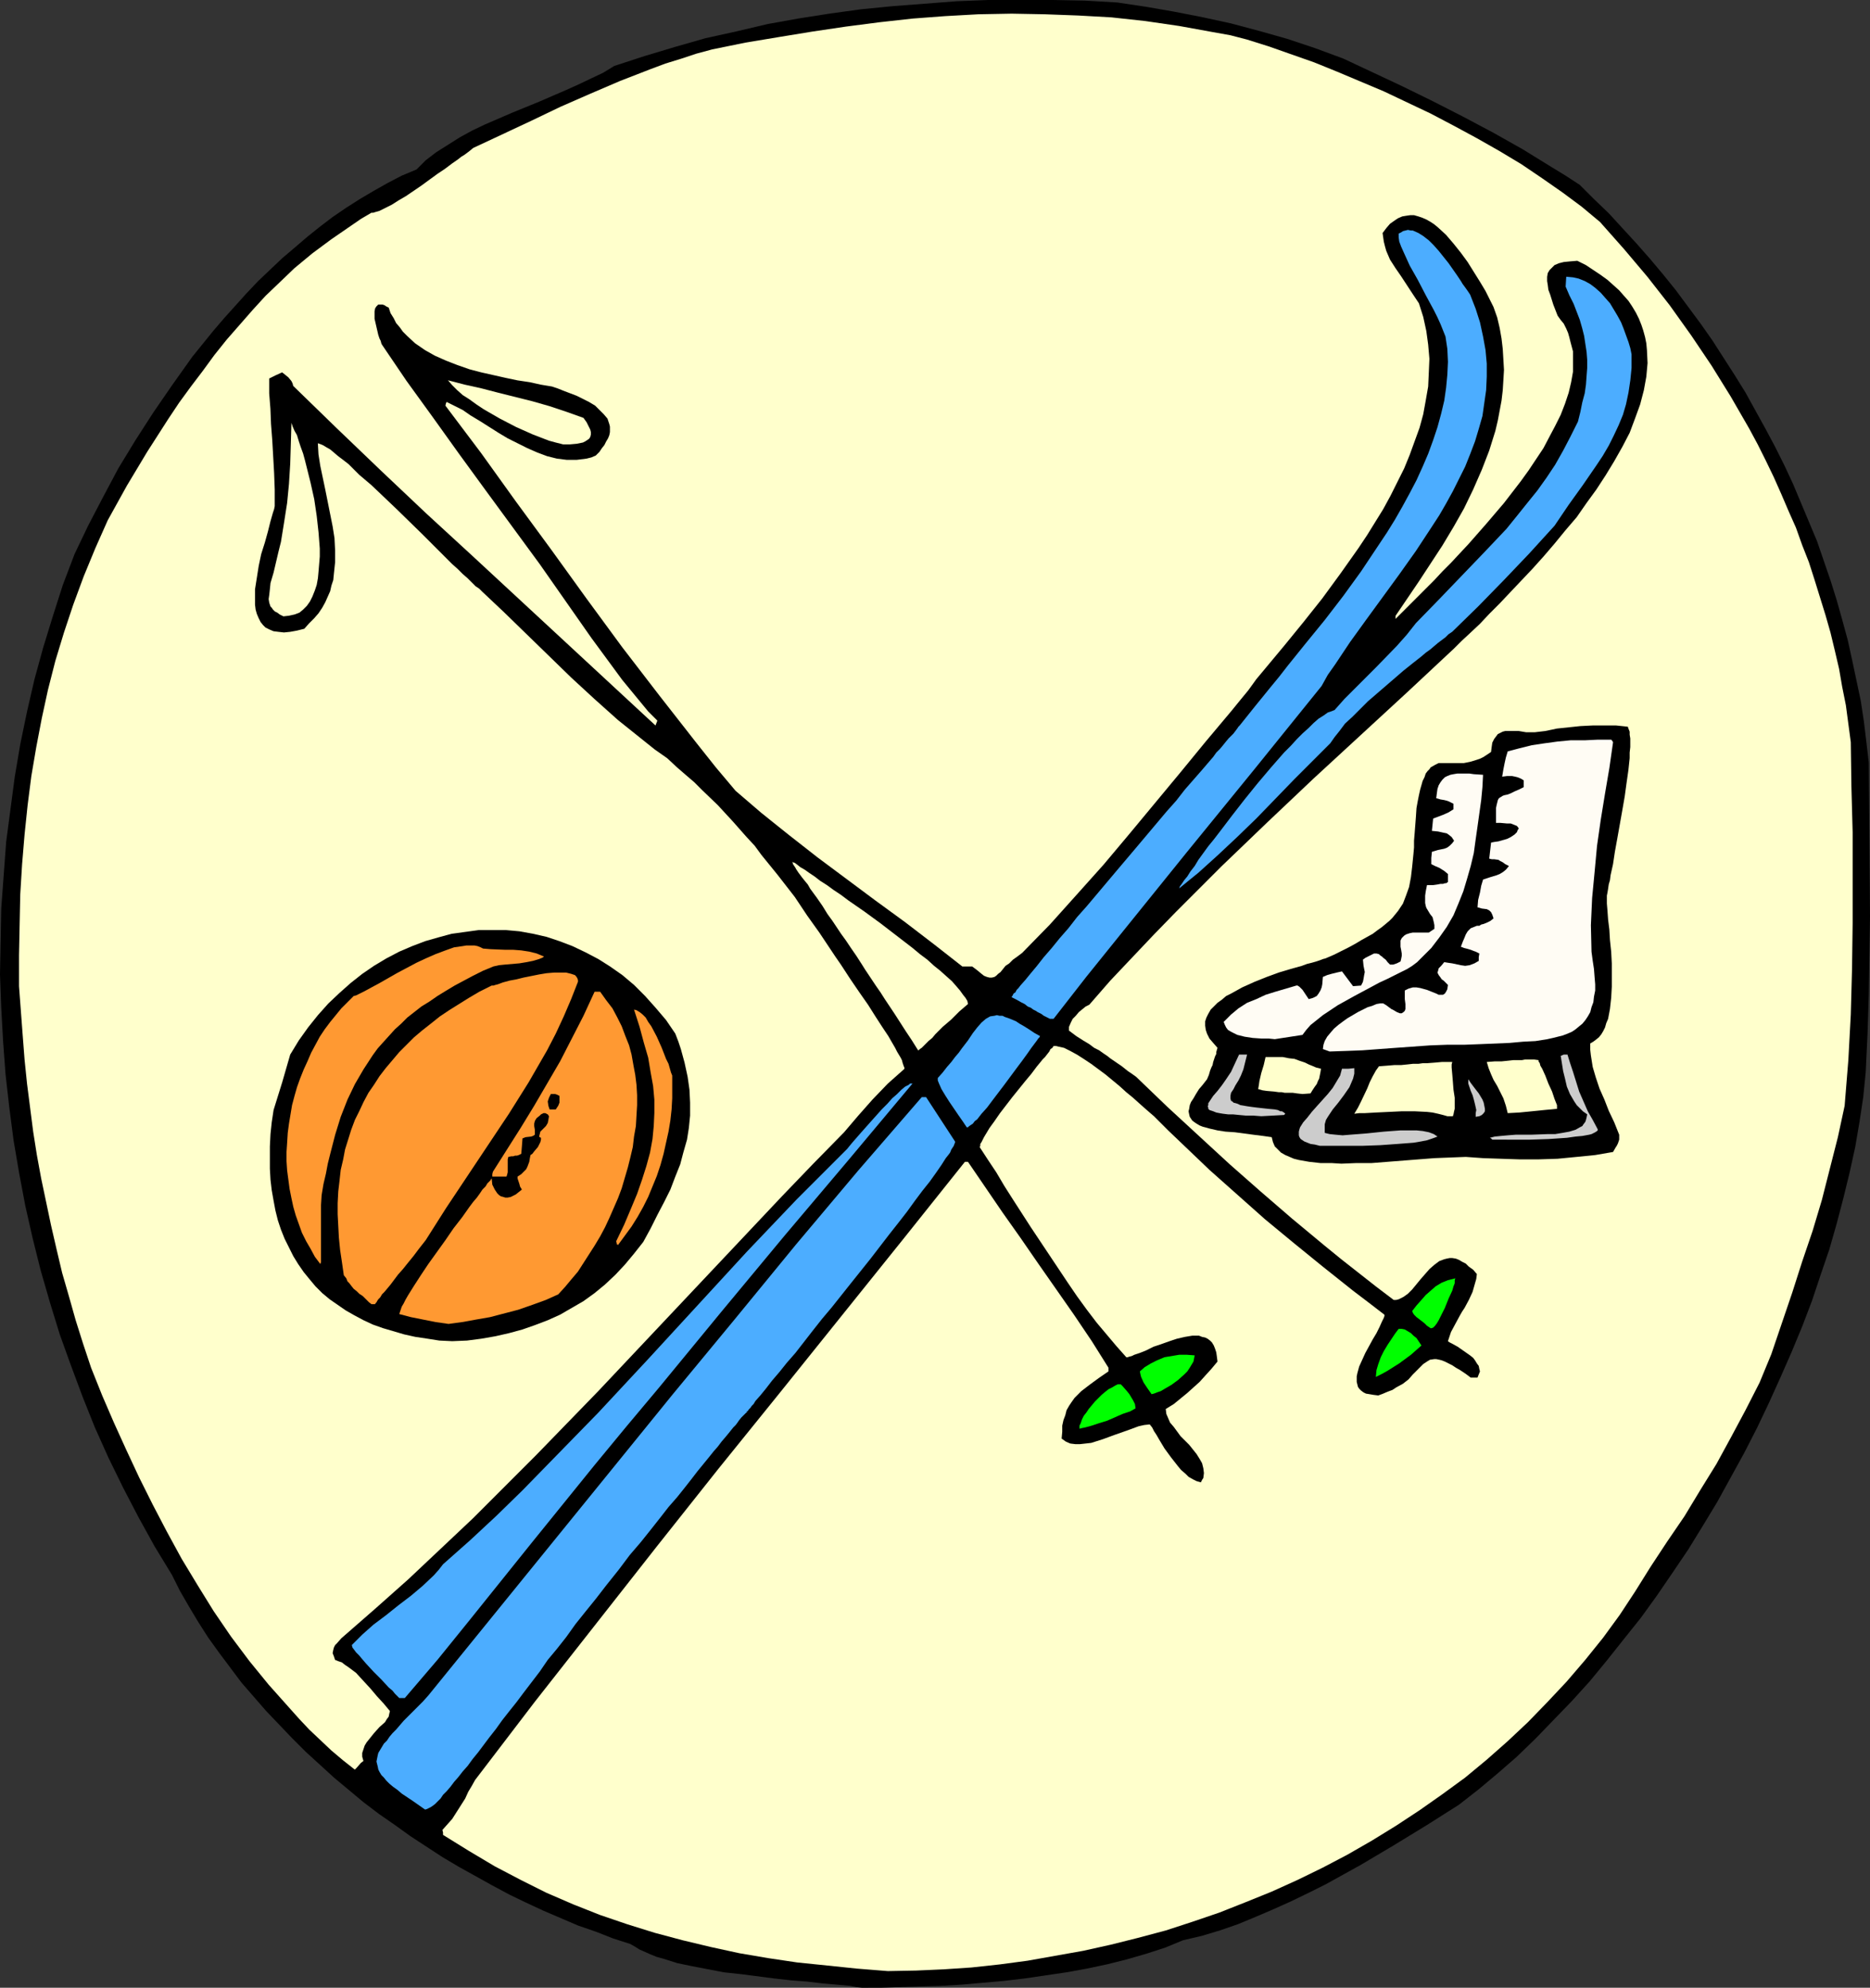 <?xml version="1.0" encoding="UTF-8" standalone="no"?>
<svg
   version="1.0"
   width="129.766mm"
   height="137.897mm"
   id="svg30"
   sodipodi:docname="Skis 4.wmf"
   xmlns:inkscape="http://www.inkscape.org/namespaces/inkscape"
   xmlns:sodipodi="http://sodipodi.sourceforge.net/DTD/sodipodi-0.dtd"
   xmlns="http://www.w3.org/2000/svg"
   xmlns:svg="http://www.w3.org/2000/svg">
  <rect width="100%" height="100%" fill="#333333" stroke="none"/>
  <sodipodi:namedview
     id="namedview30"
     pagecolor="#ffffff"
     bordercolor="#000000"
     borderopacity="0.25"
     inkscape:showpageshadow="2"
     inkscape:pageopacity="0.0"
     inkscape:pagecheckerboard="0"
     inkscape:deskcolor="#d1d1d1"
     inkscape:document-units="mm" />
  <defs
     id="defs1">
    <pattern
       id="WMFhbasepattern"
       patternUnits="userSpaceOnUse"
       width="6"
       height="6"
       x="0"
       y="0" />
  </defs>
  <path
     style="fill:#000000;fill-opacity:1;fill-rule:evenodd;stroke:none"
     d="m 226.078,521.185 -1.454,-0.162 -1.616,-0.323 -3.555,-0.323 -3.717,-0.323 -4.04,-0.485 -4.202,-0.323 -4.363,-0.485 -8.726,-1.131 -4.525,-0.485 -4.202,-0.808 -4.202,-0.808 -3.878,-0.808 -3.555,-1.131 -1.778,-0.485 -1.616,-0.646 -1.454,-0.646 -1.454,-0.646 -1.293,-0.808 -1.131,-0.646 -4.525,-1.454 -4.525,-1.778 -4.686,-1.616 -4.525,-1.939 -4.525,-1.939 -4.525,-2.101 -4.363,-2.101 -4.525,-2.424 -4.363,-2.424 -4.363,-2.424 -4.363,-2.586 -4.202,-2.747 -4.202,-2.747 -4.04,-2.909 -4.202,-2.909 -4.04,-3.071 -3.878,-3.232 -3.878,-3.232 -3.717,-3.394 -3.717,-3.394 -3.555,-3.555 -3.394,-3.555 -3.394,-3.555 -3.232,-3.717 -3.232,-3.717 -2.909,-3.879 -2.909,-3.879 -2.909,-4.04 -2.586,-4.04 -2.424,-4.04 -2.424,-4.202 -2.101,-4.202 -4.525,-7.434 -4.202,-7.596 -4.04,-7.757 -3.878,-7.919 -3.555,-7.919 -3.232,-8.08 -3.07,-8.242 -2.909,-8.08 -2.586,-8.404 -2.424,-8.404 -2.101,-8.404 L 6.626,316.105 5.01,307.54 3.555,298.974 2.424,290.247 1.454,281.682 0.808,272.955 0.323,264.229 0,255.502 l 0.162,-8.565 0.162,-8.727 0.646,-8.727 0.646,-8.727 1.131,-8.565 1.131,-8.565 1.454,-8.565 1.778,-8.565 1.939,-8.404 2.262,-8.242 2.586,-8.404 2.586,-8.08 3.07,-8.08 3.555,-7.434 3.878,-7.434 4.04,-7.596 4.525,-7.434 4.686,-7.272 5.01,-7.272 5.171,-7.272 5.494,-6.788 2.909,-3.394 2.909,-3.232 2.909,-3.232 3.07,-3.232 3.232,-3.071 3.07,-2.909 3.232,-2.747 3.394,-2.909 3.232,-2.586 3.394,-2.586 3.555,-2.424 3.555,-2.263 3.555,-2.101 3.717,-2.101 3.717,-1.939 3.878,-1.616 2.424,-2.424 2.747,-2.101 3.07,-1.939 3.07,-1.939 3.232,-1.778 3.394,-1.616 7.11,-3.071 7.11,-2.909 7.11,-3.071 3.232,-1.454 3.394,-1.616 3.07,-1.454 2.909,-1.778 7.918,-2.586 8.08,-2.424 7.918,-2.263 8.08,-1.778 8.242,-1.939 8.08,-1.454 8.242,-1.293 8.242,-1.131 8.242,-0.808 8.403,-0.646 8.403,-0.646 L 259.206,0 h 8.565 8.403 l 8.403,0.162 8.403,0.485 7.595,1.131 7.434,1.293 7.434,1.454 7.434,1.616 7.272,1.939 7.434,2.101 7.272,2.424 7.434,2.747 7.595,3.555 7.918,3.717 7.918,3.879 7.918,4.04 7.918,4.202 7.757,4.363 7.595,4.687 3.717,2.263 3.717,2.424 3.717,3.717 3.878,3.717 3.555,3.879 3.717,4.04 3.555,4.04 3.394,4.04 3.394,4.202 3.232,4.363 3.232,4.363 3.07,4.363 2.909,4.525 2.909,4.525 2.909,4.687 2.586,4.687 2.586,4.687 2.586,4.848 2.424,4.848 2.262,4.848 2.101,5.01 2.101,5.01 2.101,5.01 1.778,5.171 1.778,5.171 1.616,5.171 1.454,5.171 1.454,5.333 1.131,5.171 1.131,5.333 1.131,5.333 0.808,5.333 0.646,5.333 0.646,5.495 0.162,20.201 0.162,20.201 -0.323,20.524 -0.323,10.181 -0.485,10.181 -0.646,6.464 -0.97,6.464 -1.131,6.626 -1.454,6.626 -1.616,6.626 -1.778,6.788 -1.939,6.788 -2.262,6.626 -2.262,6.788 -2.586,6.788 -2.747,6.626 -2.909,6.626 -3.07,6.788 -3.07,6.464 -3.394,6.626 -3.555,6.464 -3.555,6.464 -3.717,6.141 -3.878,6.303 -4.04,5.979 -4.202,6.141 -4.202,5.818 -4.525,5.656 -4.363,5.495 -4.525,5.495 -4.686,5.171 -4.848,5.01 -4.686,4.848 -4.848,4.687 -5.01,4.363 -5.01,4.202 -5.171,4.04 -8.403,5.333 -8.726,5.333 -8.726,5.171 -9.05,5.01 -4.525,2.263 -4.686,2.263 -4.686,2.101 -4.525,1.939 -4.686,1.939 -4.686,1.616 -4.848,1.454 -4.848,1.131 -4.686,1.939 -5.01,1.616 -5.01,1.454 -5.171,1.293 -5.333,1.131 -5.333,0.97 -5.494,0.808 -5.494,0.808 -5.494,0.646 -5.494,0.485 -5.494,0.485 -5.333,0.323 -5.494,0.162 -5.171,0.162 -5.171,0.162 z"
     id="path1" />
  <path
     style="fill:#ffffcc;fill-opacity:1;fill-rule:evenodd;stroke:none"
     d="m 232.865,516.822 -8.08,-0.646 -7.757,-0.808 -7.918,-0.808 -7.595,-1.131 -7.595,-1.293 -7.434,-1.616 -7.434,-1.778 -7.272,-1.939 -7.272,-2.263 -7.11,-2.424 -6.949,-2.747 -7.11,-3.071 -6.787,-3.394 -6.787,-3.555 -6.787,-4.04 -6.787,-4.202 v -0.646 l -0.162,-0.646 1.293,-1.454 1.293,-1.454 1.131,-1.778 2.262,-3.555 0.808,-1.778 0.97,-1.616 0.808,-1.454 15.675,-20.524 15.998,-20.363 15.998,-20.363 16.16,-20.363 16.322,-20.201 32.32,-40.24 15.998,-20.039 h 0.808 l 4.525,6.626 4.525,6.626 4.686,6.626 4.686,6.788 9.373,13.413 4.686,6.949 4.363,6.949 v 0.97 l -2.586,1.778 -2.424,1.778 -2.101,1.616 -0.97,0.97 -0.808,0.808 -0.808,1.131 -0.646,0.97 -0.646,1.131 -0.323,1.293 -0.485,1.293 -0.323,1.454 v 1.616 l -0.162,1.778 1.131,0.808 1.131,0.485 1.293,0.162 h 1.293 l 1.454,-0.162 1.454,-0.162 3.07,-0.97 3.07,-1.131 3.232,-1.131 3.07,-1.131 1.454,-0.323 1.454,-0.162 0.646,0.808 0.485,0.97 0.646,0.97 0.646,1.131 1.454,2.424 1.778,2.424 1.778,2.263 0.808,0.97 1.131,0.97 0.808,0.808 1.131,0.646 0.97,0.485 1.131,0.323 0.323,-0.646 0.323,-0.485 0.162,-1.293 -0.162,-1.293 -0.323,-1.293 -0.646,-1.131 -0.808,-1.293 -1.939,-2.424 -1.131,-1.131 -1.131,-1.131 -1.778,-2.424 -0.97,-1.131 -0.485,-1.131 -0.485,-1.131 -0.162,-1.293 2.101,-1.293 1.778,-1.454 1.778,-1.454 1.616,-1.454 1.616,-1.454 1.454,-1.616 1.616,-1.778 1.616,-1.939 -0.162,-1.293 -0.162,-1.131 -0.323,-0.97 -0.323,-0.808 -0.485,-0.808 -0.485,-0.485 -0.646,-0.485 -0.646,-0.323 -0.808,-0.162 -0.808,-0.323 h -1.778 l -1.939,0.323 -2.101,0.485 -1.939,0.646 -2.262,0.808 -1.939,0.646 -1.939,0.97 -1.616,0.646 -1.454,0.485 -0.646,0.323 -0.646,0.162 -0.485,0.162 h -0.323 l -2.586,-2.909 -2.586,-3.071 -2.586,-3.071 -2.586,-3.394 -2.586,-3.555 -2.424,-3.555 -4.848,-7.272 -4.848,-7.272 -4.686,-7.272 -2.262,-3.555 -2.101,-3.555 -2.262,-3.394 -2.101,-3.232 0.162,-0.323 v -0.485 l 0.323,-0.485 0.323,-0.646 0.323,-0.646 0.485,-0.808 0.97,-1.616 1.293,-1.778 1.454,-2.101 1.616,-2.101 1.616,-2.101 3.394,-4.202 1.616,-1.939 1.454,-1.939 0.808,-0.97 0.646,-0.808 0.646,-0.646 1.131,-1.454 0.323,-0.646 0.485,-0.323 0.323,-0.485 h 0.646 l 0.646,0.162 1.454,0.323 1.616,0.808 1.778,0.97 1.778,1.131 1.939,1.293 3.717,2.747 3.717,3.071 1.778,1.616 1.778,1.454 1.616,1.454 1.454,1.293 1.293,1.131 1.131,0.97 3.717,3.717 3.555,3.394 7.272,6.949 7.272,6.464 7.272,6.464 7.434,6.141 7.757,6.303 7.918,6.303 4.04,3.071 4.202,3.232 v 0.323 l -0.162,0.485 -0.485,0.97 -0.646,1.454 -0.808,1.616 -0.97,1.616 -0.97,1.778 -0.97,1.778 -0.808,1.778 -0.808,1.778 -0.485,1.778 -0.162,0.808 v 0.808 0.646 l 0.162,0.646 0.162,0.646 0.323,0.485 0.485,0.485 0.646,0.485 0.646,0.323 0.97,0.162 0.97,0.162 1.293,0.162 1.293,-0.485 1.131,-0.485 1.293,-0.485 0.97,-0.646 1.778,-0.97 1.454,-1.131 1.131,-1.293 0.97,-0.97 0.97,-0.97 0.808,-0.808 0.97,-0.646 0.808,-0.485 1.131,-0.162 h 0.485 l 0.808,0.162 0.646,0.162 0.808,0.323 0.97,0.485 0.97,0.485 0.97,0.646 1.131,0.646 1.454,0.97 1.293,0.97 h 1.778 l 0.323,-0.808 0.323,-0.808 -0.162,-0.646 -0.162,-0.808 -0.485,-0.646 -0.485,-0.808 -0.485,-0.646 -0.808,-0.646 -1.616,-1.131 -1.616,-1.131 -1.454,-0.808 -0.646,-0.323 -0.485,-0.323 0.808,-2.424 1.131,-2.101 1.131,-2.101 0.646,-1.131 0.646,-0.97 1.131,-2.101 0.97,-2.101 0.646,-2.263 0.323,-1.131 0.162,-1.293 -0.97,-1.131 -1.131,-0.808 -0.808,-0.808 -0.97,-0.485 -0.808,-0.485 -0.808,-0.323 -0.97,-0.162 h -0.646 l -0.808,0.162 -0.646,0.162 -1.293,0.485 -1.293,0.97 -1.293,1.131 -2.262,2.586 -2.262,2.747 -1.131,1.131 -1.131,0.808 -1.293,0.646 -0.646,0.162 h -0.646 l -4.686,-3.555 -4.525,-3.555 -4.525,-3.555 -4.363,-3.555 -8.565,-7.111 -8.242,-7.111 -8.08,-7.111 -8.08,-7.434 -8.242,-7.596 -4.04,-3.879 -4.202,-4.04 -1.131,-0.808 -0.97,-0.646 -1.616,-1.293 -3.07,-2.101 -0.808,-0.646 -0.97,-0.646 -1.131,-0.808 -1.293,-0.646 -1.293,-0.97 -1.616,-0.97 -1.778,-1.131 -1.939,-1.454 v -0.97 l 0.485,-1.131 0.485,-0.97 0.808,-0.808 0.808,-0.97 1.778,-1.454 0.97,-0.485 5.494,-6.303 5.656,-5.979 5.818,-6.141 5.818,-5.979 11.797,-11.797 12.12,-11.636 12.12,-11.474 12.282,-11.313 12.282,-11.313 12.282,-11.474 1.939,-1.939 2.262,-2.101 2.586,-2.424 2.424,-2.586 2.747,-2.747 2.747,-2.909 2.909,-3.071 2.909,-3.071 2.909,-3.232 2.909,-3.394 2.909,-3.555 2.909,-3.394 2.586,-3.717 2.586,-3.555 2.424,-3.717 2.262,-3.717 2.101,-3.717 1.939,-3.717 1.454,-3.879 1.293,-3.555 0.97,-3.717 0.646,-3.555 0.162,-1.778 0.162,-1.778 -0.162,-3.394 -0.162,-1.778 -0.323,-1.616 -0.485,-1.778 -0.485,-1.454 -0.646,-1.616 -0.808,-1.616 -0.97,-1.616 -0.97,-1.454 -1.293,-1.454 -1.131,-1.293 -1.616,-1.454 -1.454,-1.293 -1.778,-1.293 -1.939,-1.293 -1.939,-1.293 -2.262,-1.131 -1.939,0.162 -1.616,0.162 -1.293,0.323 -1.131,0.485 -0.646,0.646 -0.646,0.646 -0.485,0.808 -0.162,0.97 v 1.131 l 0.162,0.97 0.162,1.293 0.485,1.293 0.808,2.586 1.131,2.909 0.808,1.131 0.808,0.97 0.646,1.293 0.485,1.131 0.323,1.131 0.323,1.293 0.646,2.424 v 2.747 2.586 l -0.485,2.747 -0.646,2.747 -0.97,2.909 -1.131,2.909 -1.454,2.909 -1.454,2.747 -1.616,3.071 -1.939,2.909 -1.939,2.909 -2.101,2.909 -4.363,5.656 -4.686,5.495 -4.686,5.333 -2.424,2.586 -2.101,2.263 -2.262,2.263 -2.101,2.263 -2.101,2.101 -1.939,1.939 -1.778,1.778 -1.616,1.616 -1.454,1.454 -1.293,1.293 v -0.808 l 3.07,-4.525 3.07,-4.525 3.07,-4.687 3.07,-4.687 2.909,-4.848 2.747,-4.848 2.424,-5.01 2.262,-5.171 1.939,-5.01 0.808,-2.586 0.808,-2.586 0.646,-2.747 0.485,-2.586 0.485,-2.586 0.323,-2.747 0.162,-2.586 0.162,-2.747 -0.162,-2.747 -0.162,-2.747 -0.323,-2.747 -0.485,-2.747 -0.646,-2.747 -0.97,-2.747 -0.485,-0.97 -0.485,-0.97 -1.131,-2.263 -1.454,-2.424 -1.616,-2.586 -1.616,-2.586 -1.778,-2.424 -1.939,-2.424 -1.939,-2.263 -2.101,-1.939 -0.97,-0.808 -0.97,-0.646 -1.131,-0.646 -1.131,-0.485 -0.97,-0.323 -1.131,-0.323 h -0.97 l -1.131,0.162 -0.97,0.162 -1.131,0.485 -0.97,0.646 -1.131,0.808 -0.97,1.131 -0.97,1.293 0.162,1.131 0.162,1.131 0.323,1.293 0.323,1.131 0.97,2.263 1.454,2.263 1.454,2.101 3.07,4.687 1.616,2.424 1.131,3.555 0.808,3.717 0.485,3.555 0.323,3.717 -0.162,3.717 -0.162,3.555 -0.646,3.717 -0.646,3.555 -0.97,3.555 -1.293,3.555 -1.293,3.555 -1.454,3.555 -1.778,3.555 -1.778,3.555 -1.939,3.555 -2.101,3.394 -2.101,3.394 -2.262,3.394 -4.686,6.626 -4.848,6.626 -5.01,6.303 -5.01,6.141 -2.424,2.909 -2.424,2.909 -2.424,2.909 -2.101,2.909 -2.262,2.747 -2.101,2.586 -6.787,8.08 -6.626,8.08 -13.413,16.161 -6.787,8.08 -6.949,7.757 -7.11,7.919 -7.272,7.434 -1.293,0.97 -1.131,0.808 -0.97,0.97 -0.97,0.646 -0.646,0.808 -0.646,0.808 -0.646,0.485 -0.485,0.485 -0.485,0.323 -0.646,0.162 h -0.646 l -0.646,-0.162 -0.808,-0.323 -0.808,-0.646 -0.97,-0.808 -1.293,-0.97 h -2.586 l -7.434,-5.818 -7.595,-5.818 -7.757,-5.656 -7.595,-5.656 -7.595,-5.656 -7.434,-5.818 -7.272,-5.818 -3.394,-2.909 -3.394,-2.909 -5.171,-6.141 -5.01,-6.303 -9.858,-12.605 -9.696,-12.605 -9.373,-12.767 -9.211,-12.767 -9.373,-12.767 -9.05,-12.605 -9.373,-12.444 0.162,-0.646 0.162,-0.323 1.939,0.97 2.262,1.131 2.101,1.454 2.424,1.454 4.848,3.071 2.424,1.454 2.586,1.293 2.586,1.293 2.586,1.131 2.586,0.97 2.586,0.646 2.586,0.323 h 2.586 l 1.293,-0.162 1.293,-0.162 1.293,-0.323 1.131,-0.485 0.97,-0.97 0.646,-0.97 0.646,-0.808 0.485,-0.97 0.485,-0.808 0.323,-0.808 0.162,-0.808 v -0.646 -0.808 l -0.162,-0.646 -0.485,-1.454 -0.97,-1.131 -1.131,-1.131 -1.131,-1.131 -1.616,-0.97 -1.616,-0.808 -1.616,-0.808 -3.394,-1.293 -1.616,-0.646 -1.454,-0.485 -2.909,-0.485 -2.909,-0.646 -3.232,-0.485 -3.07,-0.646 -6.464,-1.454 -3.07,-0.808 -3.232,-1.131 -2.909,-1.131 -2.909,-1.293 -2.586,-1.454 -2.586,-1.778 -2.101,-1.939 -1.131,-1.131 -0.808,-1.131 -0.97,-1.131 -0.646,-1.293 -0.808,-1.293 -0.485,-1.454 -0.646,-0.323 -0.485,-0.323 -0.485,-0.162 h -0.485 -0.646 l -0.485,0.485 -0.323,0.485 -0.162,0.808 v 0.808 1.131 l 0.485,2.101 0.485,2.101 0.323,0.97 0.323,0.646 0.162,0.646 0.162,0.323 6.464,9.535 6.787,9.373 6.949,9.696 6.949,9.535 14.221,19.393 6.787,9.696 6.787,9.696 4.04,5.495 4.04,5.495 2.262,2.747 2.262,2.747 2.262,2.747 2.424,2.424 -0.485,1.293 -24.078,-22.302 -24.078,-22.302 -11.958,-10.989 -11.797,-11.151 -11.635,-11.151 -11.474,-11.151 -0.162,-0.646 -0.323,-0.646 -0.808,-0.97 -0.808,-0.646 -0.808,-0.646 -1.778,0.808 -1.616,0.808 v 3.879 l 0.323,4.04 0.162,4.04 0.323,4.202 0.485,8.565 0.162,4.363 v 4.363 l -0.162,0.808 -0.323,0.97 -0.323,1.131 -0.323,1.131 -0.646,2.586 -0.808,2.909 -0.97,3.071 -0.646,3.071 -0.485,3.071 -0.485,3.071 v 1.454 1.293 1.293 l 0.162,1.293 0.323,1.131 0.485,1.131 0.485,0.97 0.646,0.808 0.646,0.646 0.97,0.485 1.131,0.485 1.293,0.162 1.454,0.162 1.616,-0.162 1.778,-0.323 1.939,-0.485 1.293,-1.454 1.293,-1.293 1.131,-1.293 0.97,-1.454 0.808,-1.454 0.646,-1.454 0.646,-1.454 0.323,-1.454 0.485,-1.454 0.162,-1.616 0.323,-3.071 v -3.071 l -0.162,-3.232 -0.485,-3.071 -0.646,-3.232 -1.293,-6.464 -0.646,-3.071 -0.646,-3.071 -0.485,-3.071 -0.162,-2.909 0.485,0.162 0.808,0.323 0.808,0.485 1.131,0.646 0.97,0.808 1.131,0.97 1.293,0.97 1.454,1.131 1.293,1.293 1.454,1.454 3.232,2.747 3.232,3.071 3.394,3.232 6.787,6.626 3.232,3.232 3.07,3.071 1.454,1.454 1.454,1.293 1.293,1.293 1.293,1.131 1.131,1.131 0.97,0.97 0.97,0.646 0.808,0.808 5.656,5.333 5.818,5.656 5.818,5.656 5.979,5.818 6.141,5.656 6.141,5.495 3.232,2.586 3.232,2.586 3.232,2.586 3.232,2.263 2.424,2.263 2.424,2.101 2.262,1.939 2.101,2.101 4.04,3.879 3.878,4.202 3.717,4.202 2.101,2.263 1.778,2.424 2.101,2.586 2.101,2.586 2.262,2.909 2.262,2.909 3.232,4.848 1.616,2.263 1.616,2.263 2.909,4.363 1.293,1.939 1.454,2.101 2.424,3.717 2.424,3.555 2.262,3.232 1.939,3.071 1.778,2.747 1.616,2.424 0.646,1.131 1.131,1.939 0.485,0.97 0.485,0.808 0.485,0.808 0.323,0.646 0.162,0.646 0.162,0.485 0.162,0.485 0.162,0.323 v 0.323 l -4.363,3.879 -4.04,4.202 -3.717,4.202 -3.717,4.363 -8.242,8.404 -8.08,8.404 -32.158,34.099 -15.998,16.969 -16.322,16.807 -8.242,8.242 -8.242,8.242 -8.565,8.08 -8.403,7.919 -8.726,7.757 -8.888,7.757 -1.131,1.293 -0.485,0.485 -0.323,0.646 -0.162,0.646 -0.162,0.808 0.323,0.808 0.323,0.97 0.808,0.323 0.97,0.323 0.808,0.646 0.97,0.646 1.939,1.454 1.778,1.939 1.939,2.101 1.778,2.101 1.778,1.939 1.616,1.939 -0.162,0.646 -0.162,0.808 -0.485,0.646 -0.485,0.808 -1.454,1.293 -1.454,1.616 -1.293,1.616 -0.646,0.808 -0.485,0.808 -0.323,0.97 -0.323,0.97 v 0.97 l 0.323,1.131 -0.646,0.485 -1.131,1.293 -0.485,0.485 -3.07,-2.424 -3.07,-2.586 -2.909,-2.747 -2.909,-2.747 -2.586,-2.747 -2.747,-3.071 -5.333,-5.979 -5.01,-6.141 -4.848,-6.464 -4.525,-6.626 -4.202,-6.788 -4.202,-6.949 -3.878,-7.111 -3.717,-7.111 -3.555,-7.111 -3.394,-7.272 -3.232,-7.111 -3.07,-7.111 -2.909,-7.272 -2.101,-6.303 -1.939,-6.141 -1.778,-6.303 -1.778,-6.141 -1.454,-6.141 -1.454,-6.303 -1.293,-6.141 -1.293,-6.141 -1.131,-6.141 -0.97,-6.141 -0.808,-6.303 -0.808,-6.303 -0.646,-6.303 -0.485,-6.303 -0.485,-6.464 -0.485,-6.464 v -8.08 l 0.162,-8.08 0.162,-7.919 0.485,-7.919 0.646,-7.757 0.808,-7.757 0.97,-7.596 1.293,-7.596 1.454,-7.596 1.616,-7.434 1.939,-7.596 2.262,-7.434 2.424,-7.272 2.747,-7.434 3.07,-7.434 3.232,-7.272 5.01,-9.05 5.333,-8.888 5.494,-8.565 2.909,-4.363 3.07,-4.202 3.07,-4.04 3.07,-4.202 3.232,-4.04 3.394,-3.879 3.394,-3.879 3.394,-3.717 3.717,-3.555 3.878,-3.717 4.686,-3.879 5.01,-3.717 5.171,-3.555 2.586,-1.778 2.747,-1.616 h 0.485 l 0.485,-0.162 1.131,-0.323 1.616,-0.808 1.616,-0.808 1.778,-1.131 1.939,-1.131 4.04,-2.747 4.202,-3.071 1.939,-1.293 1.939,-1.454 1.616,-1.131 0.808,-0.646 0.808,-0.485 1.293,-0.97 0.97,-0.808 7.595,-3.555 7.595,-3.555 7.757,-3.717 7.757,-3.394 7.918,-3.394 7.918,-3.071 3.878,-1.454 4.202,-1.293 3.878,-1.293 4.202,-1.131 8.726,-1.778 8.726,-1.454 8.888,-1.454 8.726,-1.293 8.726,-1.131 8.726,-0.97 8.565,-0.646 8.726,-0.485 8.726,-0.162 8.726,0.162 8.726,0.323 8.726,0.485 8.888,0.97 8.888,1.293 8.888,1.616 4.525,0.808 4.363,1.131 5.656,1.778 5.979,2.101 5.979,2.101 5.979,2.424 6.141,2.586 6.141,2.586 6.141,2.909 6.141,2.909 6.141,3.232 5.979,3.232 5.979,3.394 5.656,3.394 5.494,3.717 5.333,3.717 5.01,3.717 4.848,4.04 6.302,7.111 6.141,7.272 5.818,7.434 5.656,7.919 5.333,7.919 5.01,8.08 2.424,4.202 2.424,4.202 2.262,4.202 2.101,4.202 2.101,4.363 1.939,4.363 1.939,4.525 1.939,4.363 1.616,4.525 1.778,4.525 1.454,4.525 1.454,4.687 1.454,4.687 1.293,4.525 1.131,4.687 1.131,4.848 0.808,4.687 0.97,4.848 0.646,4.848 0.646,4.848 0.162,11.636 0.323,11.959 v 11.797 12.121 l -0.162,11.959 -0.323,11.959 -0.646,11.959 -0.97,11.959 -1.778,8.242 -2.101,8.242 -2.101,8.242 -2.424,8.08 -2.747,8.08 -2.586,8.08 -2.747,8.08 -2.747,8.08 -3.07,7.434 -3.717,7.272 -3.717,6.949 -3.878,7.111 -4.202,6.788 -4.202,6.949 -4.525,6.626 -4.363,6.626 -4.04,6.464 -4.04,6.141 -4.363,5.979 -4.686,5.818 -4.848,5.656 -5.01,5.333 -5.171,5.333 -5.333,5.01 -5.494,4.848 -5.656,4.687 -5.979,4.363 -5.979,4.202 -6.141,4.04 -6.302,3.879 -6.464,3.717 -6.464,3.394 -6.626,3.232 -6.787,3.071 -6.787,2.747 -6.949,2.747 -7.11,2.424 -6.949,2.263 -7.272,1.939 -7.11,1.778 -7.272,1.616 -7.272,1.293 -7.272,1.293 -7.272,0.97 -7.434,0.808 -7.272,0.485 -7.272,0.323 z"
     id="path2" />
  <path
     style="fill:#4cadff;fill-opacity:1;fill-rule:evenodd;stroke:none"
     d="m 111.504,474.48 -1.616,-1.131 -1.616,-1.131 -1.454,-0.97 -1.454,-0.97 -1.131,-0.97 -1.131,-0.808 -0.97,-0.808 -0.808,-0.808 -0.646,-0.808 -0.646,-0.646 -0.485,-0.808 -0.323,-0.646 -0.162,-0.808 -0.162,-0.646 -0.162,-0.646 0.162,-0.808 0.162,-0.808 0.162,-0.646 0.485,-0.808 0.97,-1.616 0.808,-0.808 0.646,-0.97 0.808,-0.97 0.97,-0.97 1.939,-2.263 1.131,-1.131 1.293,-1.293 1.293,-1.293 1.293,-1.293 1.454,-1.616 64.155,-79.026 16.16,-19.555 16.16,-19.716 16.322,-19.393 16.645,-19.231 h 1.131 l 7.595,11.636 v 0.323 l -0.162,0.323 -0.162,0.485 -0.323,0.485 -0.323,0.485 -0.323,0.808 -0.485,0.646 -0.646,0.808 -1.131,1.778 -1.454,2.101 -1.616,2.263 -1.939,2.424 -1.939,2.586 -2.101,2.909 -2.262,2.909 -2.424,3.071 -4.848,6.303 -5.171,6.464 -5.01,6.303 -2.586,3.071 -2.424,3.071 -2.262,2.909 -2.262,2.909 -2.262,2.586 -1.939,2.424 -1.939,2.263 -1.616,2.101 -1.454,1.778 -1.293,1.454 -0.485,0.808 -0.485,0.485 -0.323,0.485 -0.485,0.485 -0.162,0.323 -0.323,0.162 v 0.323 h -0.162 l -0.485,0.485 -0.323,0.323 -0.485,0.485 -0.646,0.808 -0.323,0.485 -0.485,0.646 -0.646,0.646 -0.646,0.808 -0.646,0.808 -0.808,0.97 -0.97,1.131 -0.97,1.293 -1.131,1.293 -1.293,1.616 -1.454,1.778 -1.454,1.778 -1.616,2.101 -1.778,2.263 -1.939,2.424 -2.262,2.586 -2.262,2.909 -2.424,3.071 -2.586,3.232 -2.909,3.394 -2.909,3.879 -3.232,4.04 -2.747,3.555 -2.747,3.394 -2.586,3.232 -2.424,3.394 -2.424,3.071 -2.424,2.909 -2.101,3.071 -2.101,2.747 -2.101,2.747 -1.939,2.586 -1.939,2.424 -1.778,2.263 -1.616,2.263 -1.778,2.263 -1.454,1.939 -1.454,1.939 -1.454,1.778 -1.293,1.778 -1.293,1.454 -1.131,1.454 -1.131,1.293 -0.97,1.293 -0.97,1.131 -0.97,0.97 -0.646,0.97 -0.808,0.808 -0.646,0.646 -0.646,0.485 -0.485,0.323 -0.646,0.323 -0.323,0.162 z"
     id="path3" />
  <path
     style="fill:#4cadff;fill-opacity:1;fill-rule:evenodd;stroke:none"
     d="m 104.717,445.229 -0.485,-0.485 -0.646,-0.646 -0.646,-0.808 -0.97,-0.808 -1.939,-2.101 -2.101,-2.101 -1.939,-2.101 -0.97,-1.131 -0.808,-0.97 -0.808,-0.808 -0.485,-0.646 -0.485,-0.646 -0.162,-0.646 1.293,-1.293 1.454,-1.454 2.909,-2.586 3.232,-2.424 3.232,-2.586 3.394,-2.586 3.07,-2.586 2.909,-2.747 1.293,-1.454 1.131,-1.454 7.11,-6.303 6.949,-6.464 6.787,-6.626 6.626,-6.788 6.626,-6.788 6.626,-6.788 13.09,-14.06 12.928,-14.06 12.928,-14.06 6.464,-6.788 6.626,-6.949 6.626,-6.626 6.626,-6.626 0.646,-0.808 0.808,-0.97 1.131,-1.293 1.131,-1.293 1.293,-1.454 1.293,-1.454 2.747,-3.071 1.454,-1.454 1.293,-1.454 1.293,-1.131 1.131,-1.131 0.97,-0.808 0.97,-0.485 0.323,-0.323 h 0.323 0.162 0.162 l -16.645,19.878 -16.806,19.878 -16.645,20.039 -16.483,20.039 -8.403,10.02 -8.403,10.181 -16.483,20.363 -16.483,20.524 -8.242,10.181 -8.565,10.02 z"
     id="path4" />
  <path
     style="fill:#00ff00;fill-opacity:1;fill-rule:evenodd;stroke:none"
     d="m 283.123,374.607 v -0.808 l 0.323,-0.646 0.323,-0.97 0.485,-0.97 0.646,-0.808 0.646,-0.97 1.616,-1.939 1.778,-1.778 0.97,-0.808 0.808,-0.646 0.97,-0.485 0.808,-0.485 0.646,-0.323 h 0.808 l 0.485,0.485 1.131,1.293 0.646,0.808 0.485,0.808 0.485,0.808 0.485,0.97 0.162,1.131 -1.454,0.808 -1.939,0.646 -4.04,1.778 -2.101,0.646 -1.939,0.646 -1.778,0.485 -0.808,0.162 z"
     id="path5" />
  <path
     style="fill:#00ff00;fill-opacity:1;fill-rule:evenodd;stroke:none"
     d="m 302.03,365.557 -1.131,-1.616 -0.97,-1.454 -0.646,-1.454 -0.162,-0.646 -0.162,-0.808 1.293,-1.131 1.616,-0.97 1.616,-0.808 1.939,-0.808 1.939,-0.323 1.939,-0.323 h 1.939 l 2.101,0.162 -0.162,0.808 -0.162,0.808 -0.485,0.808 -0.485,0.808 -0.646,0.97 -0.808,0.808 -1.616,1.454 -1.778,1.293 -1.939,1.131 -0.808,0.485 -0.97,0.323 -0.808,0.323 z"
     id="path6" />
  <path
     style="fill:#00ff00;fill-opacity:1;fill-rule:evenodd;stroke:none"
     d="m 360.852,361.032 0.162,-1.778 0.485,-1.616 0.646,-1.778 0.808,-1.616 0.97,-1.616 0.97,-1.454 0.97,-1.454 0.97,-1.293 h 0.808 l 0.808,0.162 0.808,0.485 0.808,0.485 0.646,0.646 0.808,0.646 0.646,0.97 0.646,0.97 -2.747,2.424 -3.07,2.263 -3.07,1.939 -1.454,0.808 z"
     id="path7" />
  <path
     style="fill:#000000;fill-opacity:1;fill-rule:evenodd;stroke:none"
     d="m 118.614,351.658 -3.394,-0.162 -3.07,-0.485 -3.232,-0.485 -2.909,-0.646 -2.747,-0.808 -2.747,-0.808 -2.747,-0.97 -2.424,-1.131 -2.424,-1.293 -2.262,-1.293 -2.101,-1.454 -2.101,-1.454 -1.939,-1.616 -1.778,-1.778 -1.616,-1.939 -1.454,-1.778 -1.454,-2.101 -1.293,-2.101 -1.131,-2.263 -1.131,-2.263 -0.97,-2.424 -0.808,-2.424 -0.646,-2.586 -0.485,-2.586 -0.485,-2.747 -0.323,-2.747 -0.162,-2.909 v -2.909 -2.909 l 0.162,-3.232 0.323,-3.071 0.485,-3.232 2.262,-7.272 2.101,-7.272 2.262,-3.717 2.424,-3.394 2.586,-3.232 2.747,-3.071 2.909,-2.747 2.909,-2.586 3.07,-2.424 3.07,-2.101 3.232,-1.939 3.394,-1.778 3.394,-1.454 3.394,-1.293 3.394,-0.97 3.555,-0.97 3.555,-0.485 3.555,-0.485 h 3.555 3.555 l 3.555,0.323 3.555,0.646 3.555,0.808 3.394,1.131 3.394,1.293 3.394,1.616 3.394,1.778 3.07,1.939 3.232,2.263 3.07,2.586 2.909,2.909 2.747,3.071 2.747,3.232 2.424,3.555 0.808,2.101 0.646,1.939 0.97,3.555 0.808,3.717 0.485,3.394 0.162,3.394 v 3.394 l -0.323,3.232 -0.485,3.071 -0.97,3.394 -0.808,3.071 -1.293,3.232 -1.293,3.394 -1.616,3.232 -1.778,3.394 -1.778,3.555 -1.939,3.555 -2.424,3.071 -2.424,2.909 -2.424,2.586 -2.747,2.586 -2.747,2.263 -2.909,2.101 -3.07,1.778 -3.07,1.778 -3.232,1.454 -3.394,1.293 -3.232,1.131 -3.555,0.97 -3.555,0.808 -3.717,0.646 -3.717,0.485 z"
     id="path8" />
  <path
     style="fill:#00ff00;fill-opacity:1;fill-rule:evenodd;stroke:none"
     d="m 375.235,348.265 -0.97,-0.646 -0.646,-0.646 -1.454,-1.131 -0.646,-0.485 -0.646,-0.646 -0.323,-0.485 -0.162,-0.485 1.131,-1.454 1.293,-1.454 1.131,-1.293 1.293,-1.131 1.293,-1.131 1.616,-0.97 1.616,-0.646 1.939,-0.485 -0.162,0.485 v 0.808 l -0.323,0.808 -0.323,1.131 -0.97,2.101 -0.97,2.424 -1.131,2.263 -0.485,0.97 -0.485,0.808 -0.485,0.646 -0.485,0.485 -0.485,0.162 z"
     id="path9" />
  <path
     style="fill:#ff9932;fill-opacity:1;fill-rule:evenodd;stroke:none"
     d="m 117.645,347.133 -3.394,-0.485 -3.232,-0.646 -3.232,-0.646 -3.07,-0.808 0.162,-0.485 0.162,-0.485 0.323,-0.97 0.485,-0.808 0.485,-0.97 0.646,-1.131 0.808,-1.293 0.808,-1.293 1.778,-2.747 1.939,-2.909 4.525,-6.303 2.101,-3.071 2.262,-2.909 1.939,-2.747 0.97,-1.293 0.97,-1.131 0.808,-1.131 0.646,-0.97 0.808,-0.808 0.485,-0.808 0.485,-0.485 0.323,-0.323 0.162,-0.323 0.162,-0.162 0.162,1.616 0.646,1.293 0.323,0.485 0.323,0.485 0.485,0.485 0.485,0.323 0.646,0.162 0.485,0.162 h 0.646 l 0.808,-0.162 0.646,-0.323 0.646,-0.323 0.808,-0.646 0.808,-0.646 -0.485,-0.808 -0.162,-0.646 -0.162,-0.485 -0.162,-0.485 -0.162,-0.485 v -0.485 l 0.97,-0.646 0.646,-0.646 0.646,-0.646 0.323,-0.646 0.485,-1.293 0.162,-0.97 0.162,-0.808 0.485,-0.323 0.485,-0.646 0.97,-1.131 0.646,-1.293 0.162,-0.646 v -0.485 l -0.323,-0.162 -0.162,-0.162 0.162,-0.646 0.162,-0.646 0.97,-0.97 0.485,-0.485 0.485,-0.808 0.162,-0.808 0.162,-0.97 -0.323,-0.485 -0.323,-0.162 -0.323,-0.162 h -0.485 l -0.646,0.323 -0.323,0.323 -0.808,0.646 -0.323,0.485 -0.162,0.323 -0.162,0.646 v 0.646 l 0.162,0.97 v 1.293 l -0.485,0.323 -0.485,0.162 -1.454,0.162 -0.808,0.323 -0.162,2.101 -0.162,1.939 -0.646,0.323 -0.485,0.162 h -0.485 l -0.485,0.162 h -0.485 l -0.808,0.162 -0.162,0.646 v 0.646 2.747 l -0.162,0.646 -0.162,0.485 h -3.717 v -0.646 l 0.162,-0.646 7.272,-11.474 3.555,-5.818 3.394,-5.818 3.394,-5.818 3.07,-5.979 3.07,-5.979 2.909,-6.303 h 1.454 l 1.616,2.263 1.616,2.101 1.293,2.424 1.131,2.263 0.97,2.586 0.97,2.424 0.646,2.424 0.485,2.747 0.485,2.586 0.323,2.586 0.162,2.747 v 2.586 l -0.162,2.747 -0.162,2.747 -0.485,2.747 -0.323,2.747 -0.646,2.747 -0.646,2.586 -1.616,5.495 -0.97,2.586 -1.131,2.586 -1.131,2.586 -1.131,2.424 -1.293,2.424 -1.454,2.424 -1.454,2.263 -1.454,2.263 -1.454,2.263 -1.778,2.101 -1.616,1.939 -1.778,1.939 -3.232,1.454 -3.555,1.293 -3.717,1.293 -3.717,0.97 -3.717,0.97 -3.717,0.646 -3.555,0.646 z"
     id="path10" />
  <path
     style="fill:#ff9932;fill-opacity:1;fill-rule:evenodd;stroke:none"
     d="m 97.445,341.962 -0.646,-0.485 -0.646,-0.646 -0.97,-0.97 -0.97,-0.646 -0.646,-0.646 -0.808,-0.646 -0.646,-0.808 -0.485,-0.646 -0.485,-0.485 -0.323,-0.808 -0.646,-0.808 -0.485,-3.394 -0.485,-3.232 -0.323,-3.232 -0.162,-3.071 -0.162,-3.071 v -2.909 l 0.162,-3.071 0.323,-2.747 0.323,-2.909 0.646,-2.747 0.485,-2.586 0.808,-2.586 0.808,-2.586 0.97,-2.586 1.131,-2.263 1.131,-2.424 1.293,-2.424 1.454,-2.101 1.454,-2.263 1.616,-2.101 1.778,-2.101 1.778,-2.101 1.939,-1.939 1.939,-1.939 2.101,-1.778 2.262,-1.778 2.424,-1.939 2.424,-1.616 2.586,-1.616 2.586,-1.616 2.747,-1.616 2.909,-1.454 0.323,-0.162 h 0.485 l 0.485,-0.162 0.646,-0.162 1.293,-0.485 1.778,-0.485 1.778,-0.323 1.939,-0.485 4.04,-0.808 1.939,-0.323 1.939,-0.162 h 1.778 1.454 l 1.293,0.323 0.485,0.162 0.485,0.162 0.323,0.323 0.323,0.485 0.162,0.485 v 0.485 l -1.778,4.525 -1.939,4.525 -2.101,4.525 -2.262,4.363 -2.424,4.202 -2.424,4.202 -5.171,8.242 -5.494,8.242 -5.494,8.242 -5.494,8.242 -5.333,8.404 -1.778,2.263 -1.454,1.939 -1.454,1.778 -1.293,1.616 -1.293,1.454 -0.97,1.293 -0.97,1.293 -0.808,0.97 -0.808,0.97 -0.646,0.646 -0.485,0.808 -0.485,0.485 -0.323,0.485 -0.162,0.323 -0.323,0.323 v 0.162 z"
     id="path11" />
  <path
     style="fill:#ff9932;fill-opacity:1;fill-rule:evenodd;stroke:none"
     d="m 84.032,331.457 -1.454,-1.939 -1.131,-2.101 -1.131,-1.939 -1.131,-2.263 -0.808,-2.263 -0.808,-2.263 -0.646,-2.263 -0.485,-2.263 -0.485,-2.424 -0.323,-2.424 -0.323,-2.424 -0.162,-2.424 v -2.424 l 0.162,-2.424 0.162,-2.586 0.323,-2.424 0.808,-4.848 0.646,-2.424 0.646,-2.263 0.808,-2.263 0.97,-2.424 0.97,-2.101 0.97,-2.263 1.131,-2.101 1.131,-2.101 1.293,-1.939 1.454,-1.939 1.454,-1.778 1.454,-1.778 1.616,-1.616 1.616,-1.616 0.646,-0.162 0.646,-0.323 1.616,-0.808 1.778,-0.97 2.101,-1.131 2.262,-1.293 2.262,-1.293 5.171,-2.747 2.424,-1.131 2.586,-1.131 2.586,-0.97 2.262,-0.808 2.262,-0.323 0.97,-0.162 h 1.131 0.97 l 0.808,0.162 0.808,0.323 0.646,0.323 1.939,0.162 3.878,0.162 h 2.101 l 2.101,0.162 2.101,0.323 1.939,0.485 1.939,0.808 -0.485,0.323 -0.808,0.323 -1.616,0.485 -1.616,0.323 -1.939,0.323 -3.717,0.323 -1.616,0.162 -1.454,0.323 -2.747,1.131 -2.586,1.293 -2.424,1.293 -2.424,1.293 -2.424,1.454 -2.101,1.293 -2.101,1.454 -2.101,1.293 -3.717,2.909 -1.616,1.616 -1.616,1.454 -3.07,3.394 -1.454,1.616 -1.293,1.778 -2.424,3.717 -2.262,3.879 -1.939,4.04 -1.778,4.525 -1.454,4.687 -1.293,5.01 -0.646,2.586 -0.485,2.586 -0.646,2.747 -0.485,2.909 -0.162,2.586 v 2.424 2.101 9.696 0.485 0.323 l -0.162,0.323 z"
     id="path12" />
  <path
     style="fill:#ff9932;fill-opacity:1;fill-rule:evenodd;stroke:none"
     d="m 162.085,326.448 -0.162,-0.162 h -0.162 v -0.323 l -0.162,-0.485 2.101,-4.363 1.778,-4.202 1.616,-3.879 1.293,-3.717 1.131,-3.555 0.97,-3.555 0.646,-3.555 0.323,-3.394 0.162,-3.394 v -3.555 l -0.323,-3.555 -0.646,-3.555 -0.646,-3.879 -1.131,-3.879 -1.131,-4.202 -1.454,-4.525 0.646,0.162 0.808,0.485 0.808,0.646 0.808,0.808 0.646,1.131 0.808,1.131 1.454,2.747 1.293,2.909 1.131,2.909 0.646,1.293 0.323,1.131 0.323,1.131 0.323,0.808 v 2.909 3.071 l -0.162,2.909 -0.323,2.909 -0.485,2.909 -0.646,2.909 -0.646,2.909 -0.808,2.909 -0.97,2.909 -1.131,2.747 -1.131,2.747 -1.293,2.586 -1.454,2.586 -1.616,2.586 -1.778,2.424 z"
     id="path13" />
  <path
     style="fill:#000000;fill-opacity:1;fill-rule:evenodd;stroke:none"
     d="m 351.803,305.115 -2.586,-0.162 h -2.909 l -2.909,-0.323 -2.747,-0.485 -1.293,-0.323 -1.131,-0.485 -1.131,-0.485 -1.131,-0.646 -0.808,-0.808 -0.808,-0.808 -0.485,-1.131 -0.323,-1.293 -2.262,-0.323 -2.586,-0.323 -4.848,-0.646 -2.424,-0.162 -2.101,-0.323 -2.101,-0.485 -1.778,-0.485 -0.808,-0.323 -0.808,-0.485 -0.485,-0.323 -0.646,-0.485 -0.323,-0.485 -0.323,-0.485 -0.162,-0.646 -0.162,-0.808 0.162,-0.646 0.162,-0.97 0.323,-0.808 0.646,-0.97 0.646,-1.131 0.808,-1.293 0.97,-1.131 1.131,-1.454 0.485,-1.131 0.323,-1.131 0.323,-0.808 0.323,-0.646 0.162,-0.808 0.162,-0.485 0.323,-0.97 0.323,-0.646 v -0.485 l 0.323,-1.131 -1.131,-1.293 -0.97,-1.131 -0.646,-1.293 -0.323,-0.97 -0.162,-1.131 v -1.131 l 0.323,-0.97 0.485,-0.97 0.646,-1.131 0.808,-0.808 0.97,-0.97 1.131,-0.808 1.131,-0.97 1.293,-0.646 2.909,-1.616 3.232,-1.454 3.232,-1.293 3.07,-1.131 3.232,-0.97 2.909,-0.808 1.293,-0.485 1.293,-0.323 1.131,-0.323 0.97,-0.323 0.808,-0.323 0.646,-0.162 2.262,-0.97 1.939,-0.97 1.939,-0.97 1.778,-0.97 1.616,-0.97 1.454,-0.808 1.454,-0.808 1.293,-0.97 1.131,-0.808 0.97,-0.808 0.97,-0.808 0.808,-0.808 1.454,-1.778 1.293,-1.939 0.808,-2.101 0.808,-2.263 0.485,-2.586 0.323,-2.747 0.323,-3.232 0.162,-1.778 v -1.778 l 0.162,-1.939 0.162,-2.101 0.162,-2.101 0.162,-2.424 0.323,-1.778 0.323,-1.616 0.323,-1.454 0.323,-1.131 0.323,-1.131 0.485,-0.97 0.323,-0.97 0.485,-0.646 0.485,-0.485 0.323,-0.485 1.131,-0.646 0.97,-0.485 h 1.131 1.293 1.293 1.293 1.616 l 1.616,-0.323 1.616,-0.485 0.97,-0.323 0.97,-0.485 0.97,-0.646 0.97,-0.646 0.162,-1.293 0.162,-1.131 0.485,-0.97 0.485,-0.646 0.485,-0.646 0.646,-0.323 0.646,-0.323 0.646,-0.162 h 0.808 0.808 1.939 l 1.939,0.323 h 2.262 l 2.747,-0.323 3.07,-0.646 3.07,-0.323 3.07,-0.323 3.232,-0.162 h 3.07 3.07 l 3.07,0.323 0.162,0.485 0.323,0.808 v 0.808 l 0.162,0.97 v 2.263 l -0.162,1.454 v 1.454 l -0.323,3.071 -0.485,3.394 -0.485,3.555 -0.646,3.717 -1.293,7.272 -0.646,3.555 -0.485,3.232 -0.323,1.454 -0.323,1.454 -0.162,1.293 -0.323,1.131 -0.162,1.131 -0.162,0.97 -0.162,0.808 v 0.646 0.646 0.808 l 0.162,1.939 0.162,2.263 0.323,2.586 0.162,2.747 0.323,3.071 0.162,3.071 v 3.071 3.071 l -0.162,2.909 -0.323,2.909 -0.485,2.586 -0.485,1.131 -0.323,1.131 -0.485,0.97 -0.485,0.808 -0.646,0.808 -0.808,0.646 -0.646,0.485 -0.808,0.485 v 1.616 l 0.162,1.454 0.485,3.071 0.808,2.747 0.97,2.909 1.293,2.909 1.131,2.909 1.454,3.071 1.293,3.232 v 1.293 l -0.323,0.97 -0.323,0.646 -0.323,0.485 -0.646,1.131 -4.686,0.808 -4.848,0.485 -5.01,0.485 -5.01,0.162 h -5.01 l -4.848,-0.162 -4.686,-0.162 -4.525,-0.323 -8.242,0.323 -8.242,0.646 -8.242,0.646 h -4.04 z"
     id="path14" />
  <path
     style="fill:#cccccc;fill-opacity:1;fill-rule:evenodd;stroke:none"
     d="m 346.147,300.429 -1.293,-0.323 -1.131,-0.162 -0.808,-0.323 -0.808,-0.323 -0.485,-0.323 -0.485,-0.323 -0.323,-0.485 -0.162,-0.485 v -0.485 -0.485 l 0.162,-0.646 0.162,-0.485 0.808,-1.293 1.131,-1.293 1.131,-1.454 1.293,-1.454 2.909,-3.232 1.293,-1.616 0.97,-1.616 0.97,-1.616 0.485,-1.778 h 1.616 l 1.616,-0.162 v 1.454 l -0.323,1.293 -0.485,1.131 -0.485,1.131 -1.454,2.101 -1.454,1.939 -1.454,1.778 -0.646,0.97 -0.646,0.97 -0.485,0.808 -0.323,1.131 v 1.131 1.131 l 1.293,0.323 1.616,0.162 1.778,0.162 1.939,-0.162 2.101,-0.162 2.101,-0.162 4.686,-0.485 4.363,-0.323 h 2.101 2.101 l 1.616,0.162 1.616,0.323 1.293,0.485 0.485,0.323 0.485,0.323 -1.293,0.485 -1.454,0.485 -1.616,0.323 -1.939,0.323 -2.101,0.162 -2.101,0.162 -4.525,0.323 -4.525,0.162 h -4.363 -1.939 z"
     id="path15" />
  <path
     style="fill:#cccccc;fill-opacity:1;fill-rule:evenodd;stroke:none"
     d="m 391.395,298.813 -0.323,-0.323 -0.323,-0.162 1.293,-0.323 1.616,-0.162 1.778,-0.162 2.101,-0.162 h 4.04 l 4.363,-0.162 h 1.939 l 1.939,-0.323 1.778,-0.323 1.616,-0.485 1.131,-0.646 0.646,-0.323 0.323,-0.485 0.485,-0.646 0.162,-0.485 0.162,-0.646 0.162,-0.808 -1.131,-0.808 -0.808,-0.808 -0.808,-0.808 -0.646,-0.97 -1.131,-1.939 -0.808,-1.939 -0.485,-2.101 -0.485,-1.939 -0.646,-4.04 0.808,-0.323 h 0.97 l 0.646,2.101 0.808,2.424 0.808,2.586 0.808,2.586 1.131,2.586 1.131,2.586 1.293,2.263 1.293,2.424 v 0.323 l -0.162,0.162 -0.485,0.323 -0.323,0.162 -0.646,0.323 -0.646,0.162 -1.778,0.323 -1.778,0.162 -2.262,0.323 -2.424,0.162 -2.424,0.162 -4.848,0.162 h -2.424 -2.101 z"
     id="path16" />
  <path
     style="fill:#4cadff;fill-opacity:1;fill-rule:evenodd;stroke:none"
     d="m 253.55,295.581 -0.97,-1.454 -1.131,-1.616 -2.424,-3.555 -1.131,-1.778 -0.97,-1.616 -0.646,-1.454 -0.323,-0.808 v -0.646 l 1.293,-1.454 1.131,-1.454 1.131,-1.293 0.97,-1.293 0.97,-1.131 0.808,-1.131 1.616,-2.101 1.293,-1.939 1.131,-1.454 1.131,-1.293 1.131,-0.97 1.131,-0.646 1.131,-0.162 0.646,-0.162 0.646,0.162 h 0.808 l 0.646,0.323 0.97,0.323 0.808,0.323 1.131,0.485 0.97,0.646 1.131,0.646 1.293,0.808 1.454,0.97 1.454,0.808 -0.162,0.323 -0.323,0.323 -0.323,0.485 -0.485,0.646 -0.485,0.646 -0.485,0.646 -1.131,1.616 -1.293,1.778 -1.454,1.939 -3.232,4.363 -3.07,4.04 -1.454,1.939 -1.454,1.616 -1.131,1.454 -0.646,0.485 -0.485,0.646 -0.485,0.323 -0.485,0.323 -0.323,0.323 z"
     id="path17" />
  <path
     style="fill:#cccccc;fill-opacity:1;fill-rule:evenodd;stroke:none"
     d="m 330.795,292.672 -2.101,-0.162 h -1.939 l -1.778,-0.162 -1.616,-0.162 h -1.293 l -1.293,-0.162 -0.97,-0.162 -0.808,-0.162 -0.808,-0.323 -0.485,-0.162 -0.485,-0.162 -0.323,-0.323 v -0.323 l -0.162,-0.323 0.162,-0.323 v -0.485 l 0.646,-0.97 0.646,-0.97 1.131,-1.293 1.131,-1.454 1.131,-1.616 1.293,-1.939 0.97,-2.101 1.131,-2.424 h 2.101 l -0.485,1.939 -0.485,1.939 -0.646,1.616 -0.646,1.293 -0.808,1.293 -0.485,0.97 -0.646,0.97 -0.162,0.808 v 0.646 l 0.162,0.646 0.323,0.162 0.323,0.323 0.646,0.162 0.485,0.162 0.646,0.323 0.97,0.162 0.97,0.162 1.131,0.162 1.293,0.162 1.454,0.162 1.454,0.162 1.778,0.162 0.808,0.162 0.646,0.323 h 0.485 l 0.162,0.162 0.323,0.162 0.323,0.323 -0.323,0.323 -2.909,0.162 z"
     id="path18" />
  <path
     style="fill:#ffffcc;fill-opacity:1;fill-rule:evenodd;stroke:none"
     d="m 379.598,292.672 -1.131,-0.323 -1.293,-0.323 -1.454,-0.323 -1.454,-0.162 -3.232,-0.162 h -3.394 l -3.394,0.162 -3.394,0.162 -2.909,0.162 h -1.454 l -1.293,0.162 0.97,-1.616 0.808,-1.616 1.616,-3.394 0.646,-1.616 0.808,-1.616 0.808,-1.454 0.808,-1.131 2.101,-0.162 1.939,-0.162 h 1.778 l 1.616,-0.162 1.454,-0.162 h 1.454 l 1.131,-0.162 h 1.131 l 2.101,-0.162 1.778,-0.162 h 2.747 l -0.162,0.646 v 0.808 l 0.162,1.778 0.162,1.939 0.162,2.101 0.323,2.101 v 1.939 0.97 l -0.162,0.646 -0.162,0.808 -0.162,0.485 z"
     id="path19" />
  <path
     style="fill:#cccccc;fill-opacity:1;fill-rule:evenodd;stroke:none"
     d="m 387.032,292.833 v -0.97 l 0.162,-0.808 -0.323,-1.454 -0.323,-1.293 -0.323,-1.131 -0.485,-1.131 -0.323,-0.97 -0.323,-0.97 v -1.131 l 0.323,0.485 0.323,0.485 0.485,0.646 0.485,0.646 1.131,1.454 0.97,1.616 0.323,0.808 0.162,0.808 0.162,0.808 v 0.646 l -0.323,0.485 -0.485,0.485 -0.646,0.323 z"
     id="path20" />
  <path
     style="fill:#ffffcc;fill-opacity:1;fill-rule:evenodd;stroke:none"
     d="m 395.435,291.864 -0.485,-1.939 -0.646,-1.939 -0.808,-1.616 -0.808,-1.616 -0.97,-1.616 -0.646,-1.454 -0.646,-1.616 -0.485,-1.616 2.101,-0.162 h 1.778 l 1.616,-0.162 1.454,-0.162 h 1.131 1.131 l 0.808,-0.162 h 1.293 0.485 0.646 l 1.131,0.162 v 0.323 l 0.323,0.485 0.162,0.646 0.485,0.808 0.808,1.778 0.808,2.101 0.97,2.101 0.646,1.939 0.323,0.808 0.323,0.808 v 0.485 0.485 l -3.394,0.323 -3.232,0.323 -3.232,0.323 z"
     id="path21" />
  <path
     style="fill:#000000;fill-opacity:1;fill-rule:evenodd;stroke:none"
     d="m 144.147,290.894 -0.323,-0.97 -0.162,-1.131 0.323,-0.97 0.485,-0.97 h 0.646 0.485 l 0.485,0.162 0.323,0.162 0.323,0.162 v 0.97 0.808 l -0.323,0.808 -0.646,0.97 z"
     id="path22" />
  <path
     style="fill:#ffffcc;fill-opacity:1;fill-rule:evenodd;stroke:none"
     d="m 341.622,286.854 -1.454,-0.162 -1.131,-0.162 h -1.131 -0.97 l -0.808,-0.162 h -0.808 l -1.131,-0.162 -1.939,-0.162 -1.131,-0.162 -1.131,-0.323 0.162,-0.97 0.162,-1.131 0.485,-2.101 0.646,-2.101 0.485,-2.101 h 1.454 1.131 1.131 0.808 l 1.616,0.323 1.454,0.162 1.293,0.485 1.454,0.485 0.97,0.485 0.808,0.323 1.131,0.485 1.293,0.323 -0.162,0.97 -0.162,0.808 -0.162,0.808 -0.323,0.646 -0.323,0.808 -0.485,0.646 -0.646,0.97 -0.485,0.808 z"
     id="path23" />
  <path
     style="fill:#fffcf4;fill-opacity:1;fill-rule:evenodd;stroke:none"
     d="m 348.732,275.703 -1.778,-0.646 0.162,-1.131 0.323,-0.97 0.646,-1.131 0.808,-0.97 0.97,-1.131 1.131,-0.97 1.293,-0.97 1.131,-0.808 2.747,-1.616 1.293,-0.646 1.293,-0.646 1.131,-0.323 1.131,-0.485 0.97,-0.162 h 0.808 l 0.808,0.485 0.646,0.485 0.646,0.485 0.646,0.323 0.808,0.485 0.808,0.323 h 0.485 l 0.485,-0.323 0.323,-0.323 0.162,-0.485 v -0.646 -0.646 l -0.162,-1.293 v -1.454 -0.485 -0.323 l 0.97,-0.485 1.131,-0.323 h 0.97 l 0.97,0.162 1.778,0.485 0.808,0.323 0.808,0.323 0.808,0.323 0.646,0.323 h 0.485 0.646 l 0.485,-0.323 0.323,-0.485 0.323,-0.646 0.162,-1.131 -0.485,-0.485 -0.646,-0.646 -0.485,-0.323 -0.323,-0.485 -0.485,-0.646 -0.323,-0.646 0.162,-0.485 0.162,-0.646 0.646,-0.646 0.808,-0.97 0.97,0.162 1.131,0.162 2.262,0.485 1.131,0.162 1.131,-0.162 1.293,-0.485 1.131,-0.646 v -0.97 l 0.162,-0.97 -0.323,-0.162 -0.323,-0.162 -0.323,-0.162 -0.485,-0.162 -0.808,-0.323 -1.131,-0.323 -0.646,-0.162 -0.808,-0.323 0.485,-1.293 0.485,-1.131 0.323,-0.808 0.485,-0.808 0.485,-0.485 0.323,-0.323 0.808,-0.323 0.808,-0.323 h 0.646 l 0.485,-0.323 0.646,-0.162 0.808,-0.323 0.97,-0.485 0.808,-0.646 -0.323,-0.97 -0.323,-0.646 -0.485,-0.485 -0.646,-0.323 -1.293,-0.162 -1.131,-0.323 0.162,-1.939 0.485,-1.939 0.323,-1.778 0.485,-1.616 0.97,-0.323 0.97,-0.323 1.616,-0.485 0.808,-0.323 0.808,-0.485 0.808,-0.646 0.808,-0.97 -0.97,-0.485 -0.646,-0.485 -0.646,-0.323 -0.485,-0.323 -1.131,-0.162 h -0.646 l -0.646,-0.162 0.485,-4.202 0.808,-0.162 1.131,-0.162 2.262,-0.646 0.97,-0.485 0.97,-0.646 0.646,-0.646 0.162,-0.485 0.323,-0.485 -0.485,-0.646 -0.808,-0.323 -0.808,-0.323 h -0.97 l -1.778,-0.162 h -0.646 -0.485 v -1.616 -1.293 -0.97 l 0.162,-0.808 0.162,-0.646 0.162,-0.646 0.162,-0.323 0.323,-0.323 0.323,-0.162 0.485,-0.323 0.485,-0.162 0.808,-0.162 0.808,-0.323 0.97,-0.485 1.131,-0.485 1.293,-0.646 v -1.778 l -0.808,-0.485 -0.808,-0.323 -0.646,-0.162 -0.808,-0.162 h -1.293 l -1.293,0.162 0.162,-0.97 0.162,-0.97 0.323,-1.616 0.323,-1.454 0.485,-1.616 3.07,-0.808 3.232,-0.808 3.232,-0.485 3.555,-0.485 3.394,-0.323 h 3.717 l 3.394,-0.162 h 3.555 l 0.162,0.162 0.323,0.485 -0.97,6.788 -1.131,6.626 -1.131,6.949 -0.97,6.788 -0.646,6.949 -0.646,6.788 -0.323,7.111 0.162,6.949 0.323,2.424 0.323,2.101 0.162,2.101 0.162,1.939 v 1.616 l -0.323,1.616 -0.162,1.454 -0.485,1.293 -0.323,1.293 -0.646,1.131 -0.646,0.97 -0.808,0.97 -0.808,0.646 -0.97,0.808 -0.97,0.646 -1.131,0.485 -1.293,0.485 -1.293,0.323 -1.293,0.323 -1.454,0.323 -3.07,0.485 -3.232,0.162 -3.555,0.323 -3.878,0.162 -3.878,0.162 -4.202,0.162 h -4.525 l -4.363,0.162 -9.05,0.646 -8.726,0.646 -4.202,0.162 z"
     id="path24" />
  <path
     style="fill:#ffffcc;fill-opacity:1;fill-rule:evenodd;stroke:none"
     d="m 240.784,275.38 -1.616,-2.586 -1.616,-2.424 -1.454,-2.263 -1.454,-2.263 -1.293,-1.939 -1.293,-1.939 -1.131,-1.778 -1.131,-1.616 -0.97,-1.454 -0.97,-1.454 -0.97,-1.454 -0.808,-1.293 -1.454,-2.263 -1.454,-2.101 -1.293,-1.939 -1.293,-1.778 -2.262,-3.394 -1.293,-1.778 -1.293,-2.101 -1.454,-2.101 -1.778,-2.424 -0.646,-1.131 -0.808,-0.97 -0.646,-0.808 -0.485,-0.646 -0.485,-0.646 -0.323,-0.485 -0.323,-0.485 -0.162,-0.323 -0.323,-0.485 -0.323,-0.485 -0.162,-0.646 0.162,0.162 0.485,0.162 0.646,0.485 0.808,0.646 1.131,0.646 1.131,0.808 1.454,0.97 1.454,1.131 1.778,1.131 1.778,1.293 1.939,1.293 1.939,1.454 4.202,2.909 4.202,3.071 4.202,3.232 4.202,3.232 1.939,1.616 1.939,1.454 1.778,1.616 1.616,1.293 1.616,1.454 1.454,1.293 1.131,1.293 0.97,1.131 0.808,1.131 0.646,0.808 0.485,0.808 0.162,0.808 -2.262,1.939 -2.101,2.101 -2.262,1.939 -1.939,1.939 -0.808,0.97 -0.97,0.808 -0.646,0.646 -0.646,0.646 -0.485,0.485 -0.485,0.323 -0.323,0.323 z"
     id="path25" />
  <path
     style="fill:#fffcf4;fill-opacity:1;fill-rule:evenodd;stroke:none"
     d="m 334.35,272.471 -1.616,-0.162 h -1.939 l -2.262,-0.162 -2.101,-0.323 -1.939,-0.485 -0.97,-0.485 -0.646,-0.323 -0.808,-0.485 -0.485,-0.646 -0.323,-0.646 -0.323,-0.808 0.97,-0.97 0.97,-0.97 1.939,-1.616 2.262,-1.454 2.424,-0.97 2.424,-1.131 2.586,-0.808 2.747,-0.808 2.747,-0.808 h 0.323 l 0.485,0.323 0.323,0.323 0.485,0.485 1.616,2.424 1.131,-0.323 0.97,-0.485 0.485,-0.646 0.485,-0.808 0.323,-0.808 0.162,-0.808 0.162,-1.939 1.131,-0.485 1.131,-0.323 1.293,-0.323 1.454,-0.323 1.454,1.939 1.454,1.939 2.101,-0.162 0.485,-0.97 0.162,-0.808 0.162,-0.97 0.162,-0.808 -0.323,-1.616 -0.162,-1.616 0.646,-0.485 0.646,-0.323 0.97,-0.485 0.646,-0.323 h 0.646 l 0.646,0.162 0.323,0.323 0.485,0.323 0.323,0.323 0.646,0.485 0.485,0.646 0.646,0.646 h 0.808 l 0.485,-0.162 0.485,-0.162 0.323,-0.162 0.646,-0.323 0.162,-0.646 0.162,-0.808 v -0.646 l -0.162,-0.97 -0.162,-0.808 v -0.808 -0.808 l 0.323,-0.646 0.646,-0.646 0.485,-0.323 0.485,-0.162 0.485,-0.162 0.808,-0.162 h 0.808 2.101 1.293 l 1.454,-0.97 v -0.97 l -0.162,-0.808 -0.162,-0.646 -0.162,-0.646 -0.646,-0.808 -0.485,-0.808 -0.485,-0.808 -0.162,-0.485 -0.162,-0.808 v -0.808 -1.131 l 0.162,-1.131 0.323,-1.616 h 0.808 0.808 l 1.131,-0.162 0.808,-0.162 h 0.646 l 0.485,-0.162 h 0.323 l 0.485,-0.323 v -2.101 l -0.97,-0.808 -1.293,-0.808 -1.131,-0.485 -0.97,-0.485 v -1.616 l 0.162,-1.616 1.616,-0.485 1.616,-0.323 0.808,-0.323 0.646,-0.485 0.646,-0.646 0.485,-0.646 -0.646,-0.97 -0.808,-0.646 -0.485,-0.323 -0.808,-0.162 -1.454,-0.323 -1.616,-0.162 0.323,-3.232 2.586,-0.97 1.454,-0.646 1.293,-0.808 v -1.454 l -0.646,-0.323 -0.646,-0.323 -0.485,-0.162 -0.646,-0.162 -0.97,-0.162 -1.131,-0.323 0.162,-1.293 0.162,-1.131 0.323,-0.97 0.485,-0.808 0.485,-0.646 0.646,-0.646 0.646,-0.323 0.808,-0.323 0.808,-0.162 0.97,-0.162 h 2.101 1.131 l 1.131,0.162 2.424,0.162 -0.162,3.232 -0.323,3.394 -0.97,6.949 -0.485,3.394 -0.485,3.555 -0.808,3.394 -0.97,3.394 -0.97,3.232 -1.293,3.232 -1.293,3.071 -1.778,3.071 -1.939,2.747 -2.101,2.747 -2.424,2.424 -1.293,1.293 -1.293,0.97 -1.293,0.808 -1.616,0.808 -1.616,0.808 -1.939,0.97 -2.101,0.97 -2.101,1.131 -4.525,2.424 -4.363,2.424 -1.939,1.293 -1.939,1.293 -1.616,1.293 -1.616,1.293 -1.131,1.293 -0.97,1.293 z"
     id="path26" />
  <path
     style="fill:#4cadff;fill-opacity:1;fill-rule:evenodd;stroke:none"
     d="m 275.366,267.138 -1.616,-0.808 -0.646,-0.485 -0.97,-0.485 -0.485,-0.323 -0.646,-0.323 -0.646,-0.485 -0.808,-0.323 -0.808,-0.646 -0.97,-0.485 -1.131,-0.646 -1.293,-0.646 v -0.162 l 0.162,-0.162 0.162,-0.323 0.162,-0.323 0.485,-0.323 0.323,-0.646 0.485,-0.485 0.485,-0.646 1.293,-1.454 1.454,-1.778 1.616,-1.939 1.778,-2.263 2.101,-2.424 2.101,-2.586 2.262,-2.586 2.262,-2.909 2.586,-2.909 2.586,-3.071 5.171,-6.141 5.333,-6.303 5.171,-6.141 2.586,-3.071 2.586,-2.909 2.262,-2.909 2.262,-2.586 2.262,-2.586 1.939,-2.263 0.97,-1.131 0.808,-1.131 0.97,-0.97 0.808,-0.97 0.646,-0.808 0.808,-0.97 0.646,-0.646 0.646,-0.646 0.485,-0.646 0.485,-0.646 0.323,-0.485 0.323,-0.323 1.939,-2.424 1.939,-2.424 2.101,-2.586 2.101,-2.586 2.262,-2.747 2.262,-2.909 4.686,-5.818 5.01,-6.141 4.848,-6.303 4.686,-6.464 4.525,-6.788 2.262,-3.394 2.101,-3.394 1.939,-3.394 1.939,-3.555 1.778,-3.394 1.616,-3.555 1.454,-3.394 1.293,-3.555 1.131,-3.394 0.97,-3.555 0.808,-3.394 0.485,-3.394 0.323,-3.394 0.162,-3.394 -0.162,-3.394 -0.485,-3.232 -0.646,-1.616 -0.646,-1.616 -0.808,-1.778 -0.97,-1.939 -2.101,-3.879 -2.101,-4.04 -2.101,-3.717 -0.808,-1.778 -0.808,-1.778 -0.646,-1.454 -0.485,-1.293 -0.162,-1.131 v -0.97 l 0.646,-0.323 0.485,-0.323 0.646,-0.162 0.646,-0.162 0.808,0.162 h 0.485 l 1.454,0.646 1.293,0.808 1.454,1.131 1.293,1.293 1.293,1.454 2.586,3.232 1.131,1.616 1.131,1.616 0.97,1.454 0.485,0.808 0.485,0.646 0.808,1.131 0.646,0.97 1.454,3.717 1.131,3.555 0.808,3.717 0.646,3.555 0.323,3.555 v 3.394 l -0.162,3.555 -0.485,3.394 -0.485,3.394 -0.97,3.394 -0.97,3.232 -1.293,3.394 -1.293,3.232 -1.616,3.232 -1.616,3.232 -1.778,3.232 -1.778,3.071 -2.101,3.232 -4.04,6.141 -4.363,6.141 -4.363,5.979 -4.363,5.979 -4.202,5.818 -3.878,5.818 -1.939,2.747 -1.616,2.909 -17.614,21.817 -17.776,21.817 -17.614,21.817 -8.726,10.828 -8.565,10.989 z"
     id="path27" />
  <path
     style="fill:#4cadff;fill-opacity:1;fill-rule:evenodd;stroke:none"
     d="m 309.14,233.038 0.162,-0.162 0.162,-0.485 0.485,-0.646 0.646,-0.97 0.808,-0.97 0.808,-1.293 1.131,-1.454 0.97,-1.616 1.293,-1.778 1.293,-1.778 1.454,-1.778 1.616,-2.101 3.07,-4.04 3.394,-4.363 3.394,-4.202 3.555,-4.202 3.394,-3.879 1.778,-1.778 1.616,-1.778 1.454,-1.454 1.616,-1.454 1.293,-1.293 1.293,-1.131 1.293,-0.808 1.131,-0.808 0.97,-0.323 0.808,-0.323 2.586,-2.909 2.747,-2.747 5.494,-5.495 5.494,-5.656 2.586,-2.909 2.424,-3.071 5.979,-6.141 11.958,-12.444 5.818,-6.141 2.747,-3.394 2.586,-3.232 2.747,-3.394 2.424,-3.394 2.262,-3.394 2.101,-3.717 1.939,-3.717 1.939,-3.879 0.646,-2.586 0.485,-2.424 0.646,-2.424 0.323,-2.263 0.162,-2.263 0.162,-2.101 v -2.101 l -0.162,-2.101 -0.323,-2.101 -0.323,-2.101 -0.485,-1.939 -0.646,-2.263 -0.808,-2.101 -0.808,-2.101 -1.131,-2.263 -0.97,-2.263 0.162,-2.586 1.778,0.162 1.454,0.323 1.616,0.646 1.454,0.808 1.293,0.97 1.454,1.293 1.131,1.293 1.293,1.454 0.97,1.616 0.97,1.616 0.97,1.778 0.646,1.616 0.646,1.778 0.646,1.778 0.485,1.616 0.323,1.616 v 3.555 l -0.323,3.232 -0.485,3.232 -0.646,3.071 -0.808,2.747 -1.131,2.747 -1.293,2.747 -1.293,2.586 -1.616,2.747 -1.616,2.424 -3.555,5.171 -3.717,5.171 -3.717,5.495 -6.626,7.272 -6.626,6.949 -6.787,6.949 -6.787,6.626 -0.485,0.323 -0.485,0.323 -0.808,0.808 -1.939,1.454 -2.101,1.778 -1.131,0.808 -1.131,0.97 -2.262,1.778 -2.424,1.939 -4.686,4.04 -4.686,4.04 -2.101,2.101 -1.939,1.939 -1.939,1.778 -1.454,1.939 -1.293,1.616 -1.131,1.616 -4.686,4.687 -2.424,2.424 -2.424,2.424 -9.858,10.181 -5.01,4.848 -5.171,4.848 -5.01,4.525 -2.586,2.101 z"
     id="path28" />
  <path
     style="fill:#ffffcc;fill-opacity:1;fill-rule:evenodd;stroke:none"
     d="m 74.336,161.608 -0.97,-0.485 -0.646,-0.485 -0.646,-0.323 -0.485,-0.485 -0.323,-0.485 -0.323,-0.323 -0.323,-0.97 -0.162,-0.97 0.162,-1.131 0.162,-1.454 0.162,-1.616 0.808,-2.747 0.646,-2.747 0.646,-2.747 0.646,-2.586 0.808,-5.01 0.808,-5.171 0.485,-5.01 0.323,-5.171 0.162,-5.171 0.162,-5.656 0.323,0.97 0.485,1.131 0.646,1.131 0.485,1.616 0.485,1.454 0.646,1.778 0.485,1.778 0.485,1.939 0.97,3.879 0.97,4.363 0.646,4.363 0.485,4.363 0.323,4.202 v 2.101 l -0.162,1.939 -0.162,1.939 -0.162,1.778 -0.323,1.778 -0.485,1.454 -0.646,1.616 -0.646,1.293 -0.808,1.131 -0.97,0.97 -0.97,0.808 -1.293,0.485 -1.454,0.323 z"
     id="path29" />
  <path
     style="fill:#ffffcc;fill-opacity:1;fill-rule:evenodd;stroke:none"
     d="m 147.702,116.519 -1.939,-0.485 -1.778,-0.485 -2.101,-0.808 -2.101,-0.808 -4.363,-1.939 -4.363,-2.263 -4.202,-2.424 -1.939,-1.293 -1.778,-1.293 -1.778,-1.131 -1.454,-1.293 -1.293,-1.293 -1.131,-1.293 4.363,1.131 4.363,0.97 4.363,1.131 9.05,2.263 4.525,1.293 4.363,1.454 4.525,1.616 0.808,1.131 0.485,0.97 0.485,0.97 0.162,0.646 v 0.646 l -0.162,0.646 -0.323,0.485 -0.485,0.323 -0.485,0.323 -0.646,0.323 -1.616,0.323 -1.778,0.162 z"
     id="path30" />
</svg>
